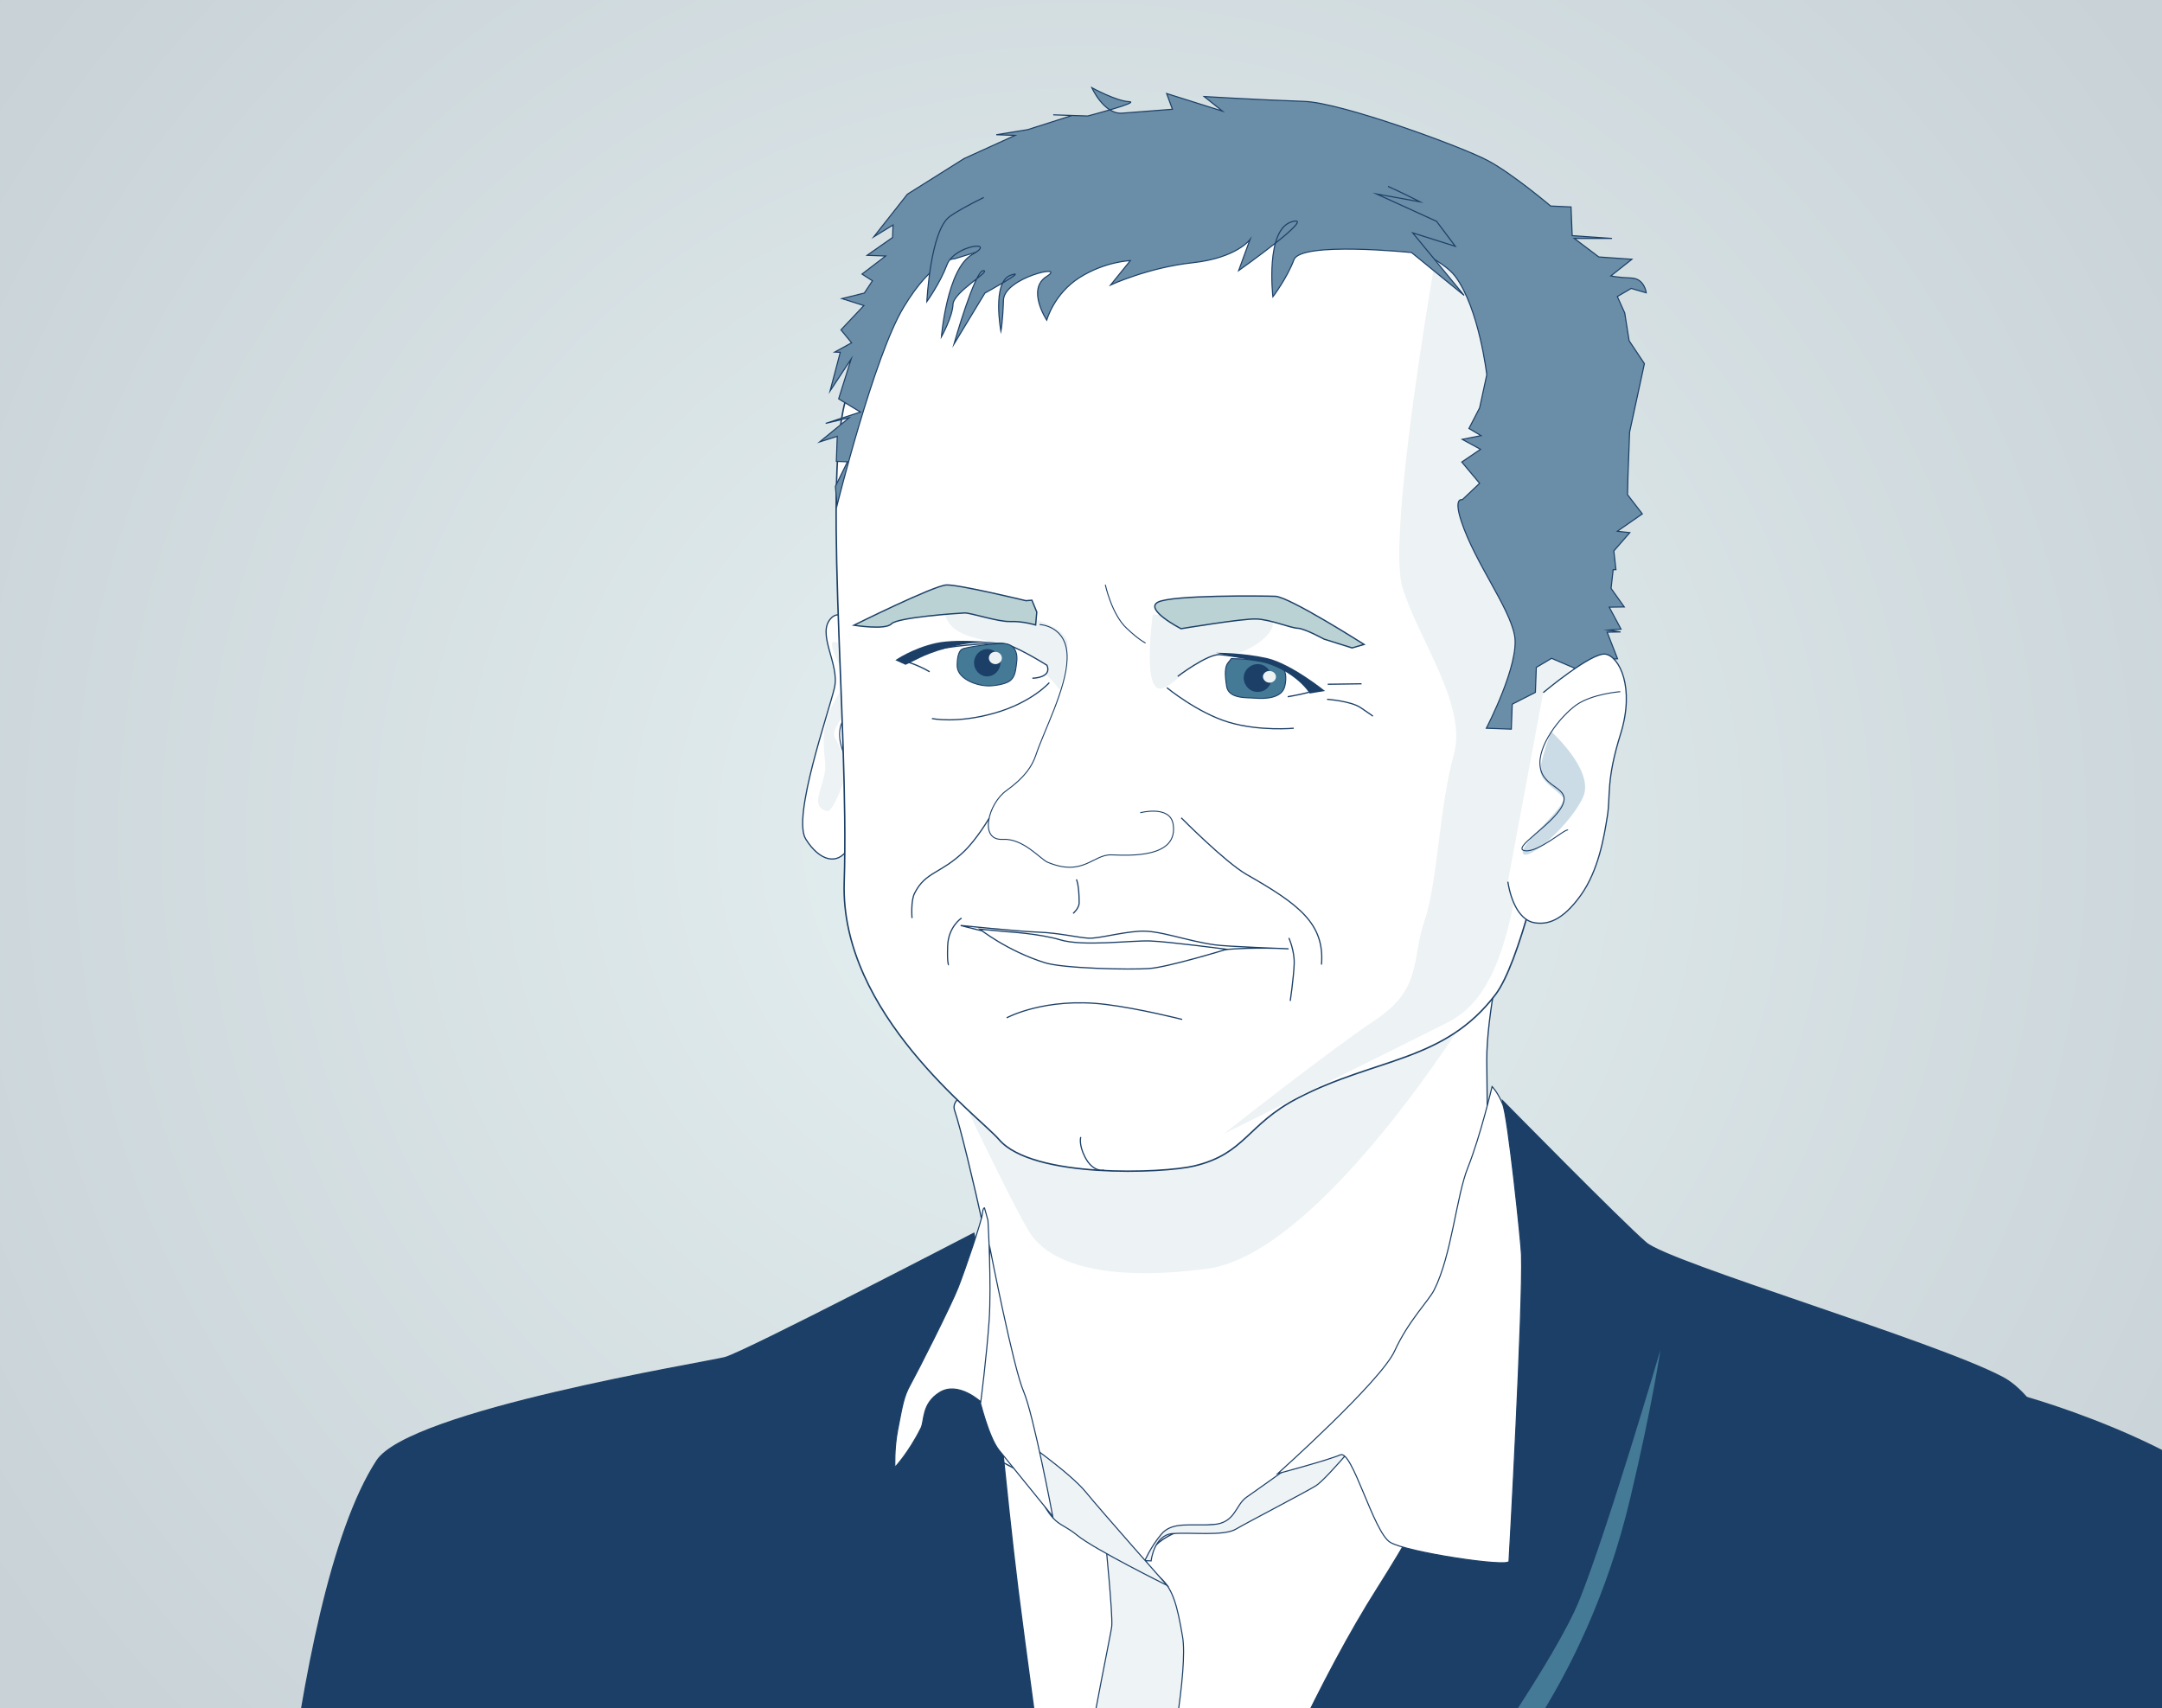 <?xml version="1.0" encoding="utf-8"?>
<!-- Generator: Adobe Illustrator 24.3.0, SVG Export Plug-In . SVG Version: 6.00 Build 0)  -->
<svg version="1.1" id="Ebene_1" xmlns="http://www.w3.org/2000/svg" xmlns:xlink="http://www.w3.org/1999/xlink" x="0px" y="0px"
	 viewBox="0 0 934 738" style="enable-background:new 0 0 934 738;" xml:space="preserve">
<rect x="0" y="0" width="934" height="738" fill="#333333" stroke="none"/>
<style type="text/css">
	.st0{clip-path:url(#SVGID_2_);}
	.st1{clip-path:url(#SVGID_4_);fill:url(#SVGID_5_);}
	.st2{clip-path:url(#SVGID_4_);fill:#FFFFFF;}
	.st3{clip-path:url(#SVGID_4_);fill:none;stroke:#1B3F67;stroke-width:0.518;stroke-miterlimit:10;}
	.st4{clip-path:url(#SVGID_4_);fill:#EDF2F4;}
	.st5{clip-path:url(#SVGID_4_);fill:none;stroke:#1B3F67;stroke-width:0.423;stroke-miterlimit:10;}
	.st6{clip-path:url(#SVGID_4_);fill:none;stroke:#1B3F67;stroke-width:0.635;stroke-miterlimit:10;}
	.st7{clip-path:url(#SVGID_4_);fill:#6A8EA7;}
	.st8{clip-path:url(#SVGID_4_);fill:none;stroke:#1B3F67;stroke-width:0.472;stroke-miterlimit:10;}
	.st9{clip-path:url(#SVGID_2_);fill:none;stroke:#1B3F67;stroke-width:0.538;stroke-miterlimit:10;}
	.st10{clip-path:url(#SVGID_7_);fill:#BBD2D5;}
	.st11{clip-path:url(#SVGID_7_);fill:none;stroke:#1B3F67;stroke-width:0.569;stroke-miterlimit:10;}
	.st12{clip-path:url(#SVGID_7_);fill:#FFFFFF;}
	.st13{clip-path:url(#SVGID_7_);fill:none;stroke:#1B3F67;stroke-width:0.518;stroke-miterlimit:10;}
	.st14{clip-path:url(#SVGID_7_);fill:none;stroke:#1B3F67;stroke-width:0.423;stroke-miterlimit:10;}
	.st15{clip-path:url(#SVGID_7_);fill:none;stroke:#1B3F67;stroke-width:0.538;stroke-miterlimit:10;}
	.st16{clip-path:url(#SVGID_7_);fill:#447A96;}
	.st17{clip-path:url(#SVGID_7_);fill:#1B3F67;}
	.st18{clip-path:url(#SVGID_7_);fill:#EDF2F4;}
	.st19{clip-path:url(#SVGID_7_);fill:#6A8EA7;}
	.st20{clip-path:url(#SVGID_7_);fill:none;stroke:#1B3F67;stroke-width:0.472;stroke-miterlimit:10;}
	.st21{opacity:0.46;clip-path:url(#SVGID_7_);}
	.st22{clip-path:url(#SVGID_9_);fill:#8DB2C9;}
	.st23{clip-path:url(#SVGID_7_);fill:none;stroke:#1B3F67;stroke-width:0.447;stroke-miterlimit:10;}
	.st24{clip-path:url(#SVGID_2_);fill:none;stroke:#1B3F67;stroke-width:0.518;stroke-miterlimit:10;}
	.st25{clip-path:url(#SVGID_11_);fill:#FFFFFF;}
	.st26{clip-path:url(#SVGID_11_);fill:none;stroke:#1B3F67;stroke-width:0.518;stroke-miterlimit:10;}
	.st27{clip-path:url(#SVGID_11_);fill:none;stroke:#1B3F67;stroke-width:0.553;stroke-miterlimit:10;}
	.st28{clip-path:url(#SVGID_11_);fill:#1B3F67;}
	.st29{clip-path:url(#SVGID_11_);fill:#447A96;}
	.st30{clip-path:url(#SVGID_11_);fill:#EEF3F5;}
	.st31{clip-path:url(#SVGID_11_);fill:none;stroke:#1B3F67;stroke-width:0.47;stroke-miterlimit:10;}
</style>
<g>
	<defs>
		<rect id="SVGID_1_" y="0" width="993.8" height="737.9"/>
	</defs>
	<clipPath id="SVGID_2_">
		<use xlink:href="#SVGID_1_"  style="overflow:visible;"/>
	</clipPath>
	<g class="st0">
		<defs>
			<rect id="SVGID_3_" y="0" width="993.8" height="737.9"/>
		</defs>
		<clipPath id="SVGID_4_">
			<use xlink:href="#SVGID_3_"  style="overflow:visible;"/>
		</clipPath>
		
			<radialGradient id="SVGID_5_" cx="169.718" cy="788.42" r="2.975" gradientTransform="matrix(-127.726 -158.859 -158.859 127.726 147392.766 -73378.688)" gradientUnits="userSpaceOnUse">
			<stop  offset="0" style="stop-color:#E6F1F2"/>
			<stop  offset="0.945" style="stop-color:#C8D2D7"/>
			<stop  offset="1" style="stop-color:#C8D2D7"/>
		</radialGradient>
		<polygon class="st1" points="390.2,1223.3 -360.3,289.8 603.6,-485.3 1354.1,448.2 		"/>
		<path class="st2" d="M377.7,282c0,0-11.4-21.7-18.4-15.2c-7,6.6,3.6,20,1.2,30.3c-2.4,10.4-18.4,55.9-12.4,65.4
			c6,9.6,13.8,11.4,18.2,4.2C370.7,359.6,377.7,282,377.7,282"/>
		<path class="st3" d="M377.7,282c0,0-11.4-21.7-18.4-15.2c-7,6.6,3.6,20,1.2,30.3c-2.4,10.4-18.4,55.9-12.4,65.4
			c6,9.6,13.8,11.4,18.2,4.2C370.7,359.6,377.7,282,377.7,282z"/>
		<path class="st4" d="M357.3,350.4c-8.6-2,0-12.2-0.8-20.6s-1.8-15.5,3.2-25.3c5-9.8,7.6-9.2,5.6-12.4c-2-3.2-8.5-15.6-4.8-14.8
			c2.6,0.6,6.8,2.2,7.6,10.6c0.8,8.4,2.2,14.2-1.6,18.8c-3.8,4.6-7.6,9.2-5.6,12.4c2,3.2,5.4,12.2,4.8,14.8
			C365.1,336.5,359.9,351,357.3,350.4"/>
		<path class="st5" d="M362.4,277.4c0,0,6.8,2.2,8.2,8c1.4,5.8,1.6,16.8-2.2,21.3c-1.7,2.1-6.4,4-5.6,12.4c0.6,5.9,4.1,9.2,2.4,16.9
			"/>
		<path class="st2" d="M649.5,406.7c0,0-7.3,31.6-7.2,51.3c0.3,41.3,1.4,113.6,1.4,113.6s-13.1,10.8-32.7,26
			c-13,10.1,17.1,31.9,0.4,43.9c-16.7,12-53.7,49.3-70.3,59.4c-26.1,16-75.9-7.6-89.2-8.1c-42.7-1.5-118.4-37.4-118.4-37.4
			s103-46.3,102.2-65.2c-0.9-19-18.6-96.8-23.3-110.5c-4.7-13.7,60.6-19.5,92.2-29.2C536.2,440.8,649.5,406.7,649.5,406.7"/>
		<path class="st3" d="M649.5,406.7c0,0-7.3,31.6-7.2,51.3c0.3,41.3,1.4,113.6,1.4,113.6s-13.1,10.8-32.7,26
			c-13,10.1,17.1,31.9,0.4,43.9c-16.7,12-53.7,49.3-70.3,59.4c-26.1,16-75.9-7.6-89.2-8.1c-42.7-1.5-118.4-37.4-118.4-37.4
			s103-46.3,102.2-65.2c-0.9-19-18.6-96.8-23.3-110.5c-4.7-13.7,60.6-19.5,92.2-29.2C536.2,440.8,649.5,406.7,649.5,406.7z"/>
		<path class="st4" d="M634.9,437c0,0-64.5,104.7-113.4,111.1c-48.9,6.4-69.3-4.3-76.5-15.4c-7.2-11.1-34.4-68.7-34.4-68.7
			s23.4,10.6,74.4,7.5C535.9,468.3,634.9,437,634.9,437"/>
		<path class="st2" d="M587.7,54.4C634,59.2,688,139.9,690.4,207.6c1.4,40.5-24.6,195.9-44.3,222c-22.1,29.2-51.7,27.3-85.3,44.7
			c-22.1,11.4-22.7,24.1-44.9,29.4c-13.4,3.2-69.8,5.5-84.3-11.4c-8.8-10.2-68.7-54.3-66.9-111.1c2.3-69.7-10.7-186.8,2.6-213.7
			C384.9,131.7,433,38.1,587.7,54.4"/>
		<path class="st6" d="M587.7,54.4C634,59.2,688,139.9,690.4,207.6c1.4,40.5-24.6,195.9-44.3,222c-22.1,29.2-51.7,27.3-85.3,44.7
			c-22.1,11.4-22.7,24.1-44.9,29.4c-13.4,3.2-69.8,5.5-84.3-11.4c-8.8-10.2-68.7-54.3-66.9-111.1c2.3-69.7-10.7-186.8,2.6-213.7
			C384.9,131.7,433,38.1,587.7,54.4z"/>
		<path class="st4" d="M538.4,266.9l-40.4-1.4c0,0-4.5,31.7,3.1,32c5.5,0.2,14.9-14.5,25.8-14.1c10.9,0.4,24.5-9.3,22.9-15.1
			c-1.5-5.8-11.4-2.1-11.4-2.1"/>
		<path class="st4" d="M620.5,109.4c0,0-21.4,121.2-14.7,144.1c6.8,22.8,28.4,51,22.2,72.8c-6.2,21.8-6.9,55-12.6,71.5
			c-5.7,16.5-0.8,29.2-21.2,42.8c-20.4,13.6-65.5,49.2-65.5,49.2s79-39.2,96.7-48.1c23.5-11.9,28.5-45.6,35.4-94
			c6.1-43.1,17.2-35.5,18.5-71.9c1.7-49.4,24.5-115-10.1-139.7C634.6,111.4,620.5,109.4,620.5,109.4"/>
		<path class="st7" d="M689.5,289.3L689.5,289.3l7.7,0l-4-4.4l5.6-0.3l-4.5-11.5l5.8-0.1l-5.3-0.8l5.5-0.4l-5.1-9.5l6.5-0.1l-3-4.2
			l-2.7-3.8l0.9-8.1l1.2,0l-0.9-8.1l6.9-7.9l-5.4-0.6l10.8-7.5l-6.4-8.3l0.2-8.1l0.5-13.5l0.2-5.4l6.4-29.6l-6.6-9.9l-1.9-12
			l-3.2-7.1l6-3.5l6.5,1.9c0,0-0.7-6.2-6.5-6.4c-5.7-0.2-8.8-0.9-8.8-0.9l9.1-7.2l-14.3-1l-10.6-8l16.3,0l-17.2-1.2l-0.5-12.4
			l-8.8-0.4c0,0-16.3-13.8-26.9-19.5c-10.6-5.8-63.4-25.2-79.6-25.7c-9.1-0.3-21.5-0.9-30.7-1.4c-7.2-0.4-12.5-0.7-12.5-0.7l7.9,6.3
			l-24.1-7.6l2.5,6.8l-21.9,1.7c-7.8,0.4-12.9-11-12.9-11s10.6,5.8,16,6c5.4,0.2-17.8,6.2-17.8,6.2l-14.9-0.5l8.1,0.3l-19.1,6.1
			l-13.6,2.2l8.1,0.3l-22,10l-24.5,15.4l-14.5,18.4l8.3-5.1l-0.2,5.4l-11,7.7l8,0.3l-10.2,7.8l4.5,2.9l-3.5,5.3l-9.7,2.4l9.5,3
			l-9.9,10.5l4.6,5.6l-7.3,4l2.4,0.1l-4.4,16.7l9.1-13.8l-5.4,17.2l9.4,5.7l-15,4.9l10.1-2.4l-12.7,10.4l7.6-2.4l-0.4,10.8l4.8,0.2
			l-5.2,10.6l0.7,8.3c0,0,16-64.6,28.8-85.7c12.8-21.2,22-20.9,22-20.9s100.4-31.6,123.6-28.1s82.4,21.8,92.7,35.7
			c10.3,13.9,13.6,42.5,13.6,42.5l-3.1,14.3l-4.6,8.9l5.2,3.1l-8.1,1.6l7.9,4.3l-8.1,5.5l7.7,9.2l-7.5,7.1c0,0-3.9-1.3-0.4,9.3
			c6,18.1,20.7,37,23,49.3c2.3,12.3-12.2,40.1-12.2,40.1l10.8,0.4l0.4-10.8l10-5.1l0.4-10.8l6.6-3.9l10.5,4.5L689.5,289.3z"/>
		<path class="st8" d="M689.5,289.3L689.5,289.3l7.7,0l-4-4.4l5.6-0.3l-4.5-11.5l5.8-0.1l-5.3-0.8l5.5-0.4l-5.1-9.5l6.5-0.1l-3-4.2
			l-2.7-3.8l0.9-8.1l1.2,0l-0.9-8.1l6.9-7.9l-5.4-0.6l10.8-7.5l-6.4-8.3l0.2-8.1l0.5-13.5l0.2-5.4l6.4-29.6l-6.6-9.9l-1.9-12
			l-3.2-7.1l6-3.5l6.5,1.9c0,0-0.7-6.2-6.5-6.4c-5.7-0.2-8.8-0.9-8.8-0.9l9.1-7.2l-14.3-1l-10.6-8l16.3,0l-17.2-1.2l-0.5-12.4
			l-8.8-0.4c0,0-16.3-13.8-26.9-19.5c-10.6-5.8-63.4-25.2-79.6-25.7c-9.1-0.3-21.5-0.9-30.7-1.4c-7.2-0.4-12.5-0.7-12.5-0.7l7.9,6.3
			l-24.1-7.6l2.5,6.8l-21.9,1.7c-7.8,0.4-12.9-11-12.9-11s10.6,5.8,16,6c5.4,0.2-17.8,6.2-17.8,6.2l-14.9-0.5l8.1,0.3l-19.1,6.1
			l-13.6,2.2l8.1,0.3l-22,10l-24.5,15.4l-14.5,18.4l8.3-5.1l-0.2,5.4l-11,7.7l8,0.3l-10.2,7.8l4.5,2.9l-3.5,5.3l-9.7,2.4l9.5,3
			l-9.9,10.5l4.6,5.6l-7.3,4l2.4,0.1l-4.4,16.7l9.1-13.8l-5.4,17.2l9.4,5.7l-15,4.9l10.1-2.4l-12.7,10.4l7.6-2.4l-0.4,10.8l4.8,0.2
			l-5.2,10.6l0.7,8.3c0,0,16-64.6,28.8-85.7c12.8-21.2,22-20.9,22-20.9s100.4-31.6,123.6-28.1s82.4,21.8,92.7,35.7
			c10.3,13.9,13.6,42.5,13.6,42.5l-3.1,14.3l-4.6,8.9l5.2,3.1l-8.1,1.6l7.9,4.3l-8.1,5.5l7.7,9.2l-7.5,7.1c0,0-3.9-1.3-0.4,9.3
			c6,18.1,20.7,37,23,49.3c2.3,12.3-12.2,40.1-12.2,40.1l10.8,0.4l0.4-10.8l10-5.1l0.4-10.8l6.6-3.9l10.5,4.5L689.5,289.3z"/>
		<path class="st4" d="M429.6,263.1c0,0,0.3,0.1,0.9,0.2c5.2,0.9,31,6,30.7,14.9c-0.3,10-3.4,19.8-3.4,19.8s-6.8-9.4-17.8-16
			c-11-6.6-24-4.9-29.9-12.7c-5.9-7.9,4.5-11.5,4.5-11.5L429.6,263.1z"/>
		<path class="st2" d="M504.2,302.3"/>
	</g>
	<path class="st9" d="M504.2,302.3"/>
	<g class="st0">
		<defs>
			<rect id="SVGID_6_" y="0" width="993.8" height="737.9"/>
		</defs>
		<clipPath id="SVGID_7_">
			<use xlink:href="#SVGID_6_"  style="overflow:visible;"/>
		</clipPath>
		<path class="st10" d="M443.2,259.5c0,0-28.9-7-34.3-6.8c-5.4,0.2-40,17.4-40,17.4s13.6,2.2,16.2-0.6c2.6-2.8,28.9-4.6,31.6-4.7
			c2.7-0.1,14.4,3.9,19.8,3.7c5.4-0.2,10.9,1.5,10.9,1.5l0.5-5.6l-2.1-5.1L443.2,259.5z"/>
		<path class="st11" d="M443.2,259.5c0,0-28.9-7-34.3-6.8c-5.4,0.2-40,17.4-40,17.4s13.6,2.2,16.2-0.6c2.6-2.8,28.9-4.6,31.6-4.7
			c2.7-0.1,14.4,3.9,19.8,3.7c5.4-0.2,10.9,1.5,10.9,1.5l0.5-5.6l-2.1-5.1L443.2,259.5z"/>
		<path class="st12" d="M510.3,353.3c0,0,18.8,19,28.1,24.4c22.8,13,33.9,21.3,32.5,39"/>
		<path class="st13" d="M510.3,353.3c0,0,18.8,19,28.1,24.4c22.8,13,33.9,21.3,32.5,39"/>
		<path class="st10" d="M589.3,278.4c0,0-32.3-20.6-38.4-20.8c-6.1-0.2-44.3-0.6-50.6,2.5c-6.2,3.2,9.9,11.5,9.9,11.5
			s26.4-4.4,32.5-4.2c6.1,0.2,14.8,3.9,17.9,4c3,0.1,11.4,4.7,11.4,4.7l12.1,3.8L589.3,278.4z"/>
		<path class="st11" d="M589.3,278.4c0,0-32.3-20.6-38.4-20.8c-6.1-0.2-44.3-0.6-50.6,2.5c-6.2,3.2,9.9,11.5,9.9,11.5
			s26.4-4.4,32.5-4.2c6.1,0.2,14.8,3.9,17.9,4c3,0.1,11.4,4.7,11.4,4.7l12.1,3.8L589.3,278.4z"/>
		<path class="st14" d="M449.1,269.8c0,0,12.4,0.4,11.9,14.9c-0.4,12.9-10,31-13.5,41.5c-1.6,4.7-4.6,9.5-12.8,15.4
			c-7.8,5.6-11.9,21.6-1.5,21c8.9-0.5,16.3,8.6,19.4,9.9c15.4,6.4,19.6-3.5,27.6-3.2c8,0.3,29,1.4,26.6-13.3
			c-1.4-8.3-14.2-4.9-14.2-4.9"/>
		<path class="st12" d="M446,293c0,0,8.6-0.1,6.3-5.6c0,0-14.7-9.3-19.8-9.5c-5.1-0.2-23.3,1.1-31.1,3.5c-7.7,2.4-10.6,4.2-10.6,4.2
			s5.4,1.4,10.8,4.6"/>
		<path class="st15" d="M446,293c0,0,8.6-0.1,6.3-5.6c0,0-14.7-9.3-19.8-9.5c-5.1-0.2-23.3,1.1-31.1,3.5c-7.7,2.4-10.6,4.2-10.6,4.2
			s5.4,1.4,10.8,4.6"/>
		<path class="st16" d="M426.7,296.3c2.6,0.1,7.6-0.7,9.5-2.1c2.5-1.8,2.6-5,3-8c0.8-5.9-2.3-8.1-5.7-8.2c-3.7-0.1-16.5,1.5-18,2.5
			c-1.7,1.1-2,4.7-2,6.9C413.3,292.7,420.7,296.1,426.7,296.3"/>
		<path class="st14" d="M426.7,296.3c2.6,0.1,7.6-0.7,9.5-2.1c2.5-1.8,2.6-5,3-8c0.8-5.9-2.3-8.1-5.7-8.2c-3.7-0.1-16.5,1.5-18,2.5
			c-1.7,1.1-2,4.7-2,6.9C413.3,292.7,420.7,296.1,426.7,296.3z"/>
		<path class="st17" d="M426.3,292.2c3.1,0.1,5.8-2.5,5.9-5.7c0.1-3.3-2.3-6-5.5-6.1c-3.1-0.1-5.8,2.5-5.9,5.7
			C420.7,289.4,423.2,292.1,426.3,292.2"/>
		<path class="st18" d="M430.3,286.9c-1.6,0.1-2.9-0.9-3.1-2.4c-0.1-1.5,1-2.8,2.5-2.9c1.6-0.1,2.9,0.9,3.1,2.4
			C433,285.4,431.9,286.7,430.3,286.9"/>
		<path class="st17" d="M435,278.1c0,0-9.9-1.2-17.9,0.1c-12.9,2.2-20.7,6.5-20.7,6.5l-5.2,2.5l-4.4-2c0,0,7.2-5.1,17.5-7.4
			C414.7,275.5,435,278.1,435,278.1"/>
		<path class="st14" d="M494.9,277.8c0,0-2.7-1.2-8.2-6.4c-6.5-6.1-9.2-18.8-9.2-18.8"/>
		<path class="st12" d="M465,379.9c0,0,1.2,2,1.2,10.1c0,2.4-2.6,4.6-2.6,4.6"/>
		<path class="st13" d="M465,379.9c0,0,1.2,2,1.2,10.1c0,2.4-2.6,4.6-2.6,4.6"/>
		<path class="st12" d="M453.3,294.9c0,0-7.5,8.6-23.8,13.2c-16.3,4.6-26.9,2.3-26.9,2.3"/>
		<path class="st13" d="M453.3,294.9c0,0-7.5,8.6-23.8,13.2c-16.3,4.6-26.9,2.3-26.9,2.3"/>
		<path class="st12" d="M415,399.8c0,0,25,2.6,33.7,2.9c8.7,0.3,17.3,2.4,21.6,2.6c4.3,0.2,13.1-2.4,21.8-3
			c8.7-0.6,19.9,4.1,32.9,5.9c4.8,0.7,31.7,1.7,31.7,1.7s-14.6-0.9-28.5,0.4c-7.4,0.7-14.6,2.9-19.1,2c-12.9-2.5-30.4-1.1-39-1.4
			c-8.7-0.3-32.5-7.2-36.9-7.3C428.9,403.6,415,399.8,415,399.8"/>
		<path class="st13" d="M415,399.8c0,0,25,2.6,33.7,2.9c8.7,0.3,17.3,2.4,21.6,2.6c4.3,0.2,13.1-2.4,21.8-3
			c8.7-0.6,19.9,4.1,32.9,5.9c4.8,0.7,31.7,1.7,31.7,1.7s-14.6-0.9-28.5,0.4c-7.4,0.7-14.6,2.9-19.1,2c-12.9-2.5-30.4-1.1-39-1.4
			c-8.7-0.3-32.5-7.2-36.9-7.3C428.9,403.6,415,399.8,415,399.8z"/>
		<path class="st12" d="M423.3,401.4c0,0,11.8,9.4,28.1,14.5c7.9,2.5,36.8,3.1,45.1,2.5c8.3-0.6,33.4-8.3,33.4-8.3s-24.9-3.3-33-3.6
			c-8.1-0.3-29,2.5-38.9-0.5c-9.1-2.7-23-3.5-23-3.5L423.3,401.4z"/>
		<path class="st13" d="M423.3,401.4c0,0,11.8,9.4,28.1,14.5c7.9,2.5,36.8,3.1,45.1,2.5c8.3-0.6,33.4-8.3,33.4-8.3s-24.9-3.3-33-3.6
			c-8.1-0.3-29,2.5-38.9-0.5c-9.1-2.7-23-3.5-23-3.5L423.3,401.4z"/>
		<path class="st12" d="M427.3,353.5c0,0-5.2,8.9-10.8,14.3c-10.2,9.8-16.7,8.7-21.4,18.1c-1.7,3.3-1.1,10.7-1.1,10.7"/>
		<path class="st13" d="M427.3,353.5c0,0-5.2,8.9-10.8,14.3c-10.2,9.8-16.7,8.7-21.4,18.1c-1.7,3.3-1.1,10.7-1.1,10.7"/>
		<path class="st12" d="M510.7,440.4c0,0-18.4-4.7-33.1-6.5c-26.2-3.2-42.7,5.8-42.7,5.8"/>
		<path class="st13" d="M510.7,440.4c0,0-18.4-4.7-33.1-6.5c-26.2-3.2-42.7,5.8-42.7,5.8"/>
		<path class="st19" d="M599.6,80.5c7.7,3.5,13.9,6.7,13.9,6.7l-18.8-3.4l25.9,11.8l8.1,10.8l-18.4-5.8l22.2,27l-22.7-18.5
			c0,0-47.8-4.9-50.8,3.1s-9.1,16-9.1,16s-3.4-29.1,8.2-32.4c11.6-3.4-23,21.1-23,21.1l4.9-13.4c0,0-5.7,7.9-24.7,10
			c-19,2-35.5,9.6-35.5,9.6l8.5-10.5c0,0-10.8,0.3-21.9,7.3c-11.1,7-14.2,18.4-14.2,18.4s-8.9-13.4,0-18.9
			c8.9-5.6-18.3,0.5-18.7,10.2c-0.3,9.6-1.1,13.5-1.1,13.5s-4-21.3,4.2-24.2c8.2-2.9-11.1,7.7-11.1,7.7l-13.4,22.1
			c0,0,9.1-32,12.7-31.8c3.7,0.1-12.9,9.2-13.1,14.6c-0.2,5.4-5,14-5,14s2.4-29.6,13.4-35.6c11-6.1-7.7-4.2-11,4.5
			c-3,8-8.7,15.9-8.7,15.9s1.5-30.5,9.8-36.7c2.7-2,8.1-5,14.8-8.3"/>
		<path class="st20" d="M599.6,80.5c7.7,3.5,13.9,6.7,13.9,6.7l-18.8-3.4l25.9,11.8l8.1,10.8l-18.4-5.8l22.2,27l-22.7-18.5
			c0,0-47.8-4.9-50.8,3.1s-9.1,16-9.1,16s-3.4-29.1,8.2-32.4c11.6-3.4-23,21.1-23,21.1l4.9-13.4c0,0-5.7,7.9-24.7,10
			c-19,2-35.5,9.6-35.5,9.6l8.5-10.5c0,0-10.8,0.3-21.9,7.3c-11.1,7-14.2,18.4-14.2,18.4s-8.9-13.4,0-18.9
			c8.9-5.6-18.3,0.5-18.7,10.2c-0.3,9.6-1.1,13.5-1.1,13.5s-4-21.3,4.2-24.2c8.2-2.9-11.1,7.7-11.1,7.7l-13.4,22.1
			c0,0,9.1-32,12.7-31.8c3.7,0.1-12.9,9.2-13.1,14.6c-0.2,5.4-5,14-5,14s2.4-29.6,13.4-35.6c11-6.1-7.7-4.2-11,4.5
			c-3,8-8.7,15.9-8.7,15.9s1.5-30.5,9.8-36.7c2.7-2,8.1-5,14.8-8.3"/>
		<path class="st12" d="M666.7,299.2c0,0,21-17.6,26.9-16.6c5.9,1,12.8,14.3,6.5,34.5c-6.3,20.1-4.3,26.6-5.7,35.4
			c-1.4,8.9-3.8,23.6-11.6,34.4c-7.8,10.8-14.2,12.7-20,11.7c-5.9-1-9.9-8.3-11.4-17.7"/>
		<path class="st13" d="M666.7,299.2c0,0,21-17.6,26.9-16.6c5.9,1,12.8,14.3,6.5,34.5c-6.3,20.1-4.3,26.6-5.7,35.4
			c-1.4,8.9-3.8,23.6-11.6,34.4c-7.8,10.8-14.2,12.7-20,11.7c-5.9-1-9.9-8.3-11.4-17.7"/>
		<g class="st21">
			<g>
				<defs>
					<rect id="SVGID_8_" x="630.7" y="290.4" width="87.6" height="89.6"/>
				</defs>
				<clipPath id="SVGID_9_">
					<use xlink:href="#SVGID_8_"  style="overflow:visible;"/>
				</clipPath>
				<path class="st22" d="M670.1,316c0,0,18.7,16.8,13.9,28.1c-4.8,11.3-23.6,28.1-26,24.7c-2.5-3.5,19.7-20.8,17.2-24.3
					c-2.5-3.5-10.7-7-9.7-12.9C666.4,325.7,670.1,316,670.1,316"/>
			</g>
		</g>
		<path class="st14" d="M700,298.8c0,0-12.2,0.9-19.1,5.8c-6.8,4.9-17,17.6-15.5,26.9c1.5,9.4,13.7,8.4,9.4,16.8
			c-4.4,8.3-22,18.2-16.1,19.2c5.9,1,17.6-9.8,18.7-8.9"/>
		<path class="st12" d="M508.8,292.2c0,0,12.9-9.8,18.2-9.4c5.3,0.4,25.6,3.8,30.7,6.9c5.1,3,8.2,9.2,8.2,9.2s-2.2,0.8-9.6,2.1"/>
		<path class="st15" d="M508.8,292.2c0,0,12.9-9.8,18.2-9.4c5.3,0.4,25.6,3.8,30.7,6.9c5.1,3,8.2,9.2,8.2,9.2s-2.2,0.8-9.6,2.1"/>
		<path class="st16" d="M542.1,301.6c-3-0.3-11.4,0.5-12.2-5.2c-0.8-5.2-0.8-8.5,0.8-10.3c2-2.2,0.1-1.5,3.6-1.5
			c3.8-0.1,18.1,1.8,20.1,4.4c1.3,1.6,1.3,4.7,0.6,7.6C553.7,301.6,546.8,302,542.1,301.6"/>
		<path class="st23" d="M542.1,301.6c-3-0.3-11.4,0.5-12.2-5.2c-0.8-5.2-0.8-8.5,0.8-10.3c2-2.2,0.1-1.5,3.6-1.5
			c3.8-0.1,18.1,1.8,20.1,4.4c1.3,1.6,1.3,4.7,0.6,7.6C553.7,301.6,546.8,302,542.1,301.6z"/>
		<path class="st17" d="M525.4,282c0,0,5.9,1.6,14.2,2.8c19,2.8,26.2,14.8,26.2,14.8l6.6-1.1c0,0-14.4-11.7-25-14.2
			C536.7,281.9,525.4,282,525.4,282"/>
		<path class="st17" d="M543.4,298.9c-3.3,0.1-6-2.6-6.1-5.9c-0.1-3.3,2.6-6,5.9-6.1c3.3-0.1,6,2.6,6.1,5.9
			C549.4,296.1,546.8,298.9,543.4,298.9"/>
		<path class="st18" d="M548.1,294.9c1.5,0.2,2.9-0.8,3.1-2.2c0.2-1.4-0.9-2.7-2.5-2.8c-1.5-0.2-2.9,0.8-3.1,2.2
			C545.5,293.4,546.6,294.7,548.1,294.9"/>
		<path class="st12" d="M504.1,297.1c0,0,13.3,10.9,26.7,14.9c13.4,4,28.1,2.6,28.1,2.6"/>
		<path class="st13" d="M504.1,297.1c0,0,13.3,10.9,26.7,14.9c13.4,4,28.1,2.6,28.1,2.6"/>
	</g>
	<line class="st24" x1="573.6" y1="295.6" x2="588.2" y2="295.4"/>
	<g class="st0">
		<defs>
			<rect id="SVGID_10_" y="0" width="993.8" height="737.9"/>
		</defs>
		<clipPath id="SVGID_11_">
			<use xlink:href="#SVGID_10_"  style="overflow:visible;"/>
		</clipPath>
		<path class="st25" d="M573.3,302.1c0,0,10.2,0.7,14.5,3.6c4.8,3.2,5.3,3.7,5.3,3.7"/>
		<path class="st26" d="M573.3,302.1c0,0,10.2,0.7,14.5,3.6c4.8,3.2,5.3,3.7,5.3,3.7"/>
		<path class="st25" d="M415.4,396.6c0,0-5.7,3.7-6,12c-0.3,8.3,0.5,8.3,0.5,8.3"/>
		<path class="st26" d="M415.4,396.6c0,0-5.7,3.7-6,12c-0.3,8.3,0.5,8.3,0.5,8.3"/>
		<path class="st25" d="M556.8,405.2c0,0,2.5,5.5,2.3,11.2c-0.2,5.7-1.7,16-1.7,16"/>
		<path class="st26" d="M556.8,405.2c0,0,2.5,5.5,2.3,11.2c-0.2,5.7-1.7,16-1.7,16"/>
		<path class="st25" d="M466.9,491.2c0,0-1,3.1,1.8,8.6c3.6,7,8.2,5.6,8.2,5.6"/>
		<path class="st26" d="M466.9,491.2c0,0-1,3.1,1.8,8.6c3.6,7,8.2,5.6,8.2,5.6"/>
		<path class="st25" d="M597.9,609.5c-1.6-0.1-38.8,47.4-73.1,49.2c-24.6,1.3-29.6,13.5-29.6,15.7c0,14.1-20.7-22.4-36.8-29.9
			c-24.6-11.5-45.8-24.6-45.8-24.6l-20.3,286.6l191,14.4c0,0,68.6-270,68.4-267.2C651.7,656.6,597.9,609.5,597.9,609.5"/>
		<path class="st27" d="M597.9,609.5c-1.6-0.1-38.8,47.4-73.1,49.2c-24.6,1.3-29.6,13.5-29.6,15.7c0,14.1-20.7-22.4-36.8-29.9
			c-24.6-11.5-45.8-24.6-45.8-24.6l-20.3,286.6l191,14.4c0,0,68.6-270,68.4-267.2C651.7,656.6,597.9,609.5,597.9,609.5z"/>
		<path class="st28" d="M649.1,475.5c0,0,51.6,52.5,62,61.4c10.4,8.9,124.9,42.7,154.1,58.2c29.2,15.5,53.9,104.7,50.9,153.9
			c-3,49.2-7.5,166.8-7.5,166.8l-411.9-10.9c0,0,49.8-142.3,98.4-218.8c48.5-76.5,62.8-130.5,59.2-160.9
			C650.6,494.7,649.1,475.5,649.1,475.5"/>
		<path class="st27" d="M649.1,475.5c0,0,51.6,52.5,62,61.4c10.4,8.9,124.9,42.7,154.1,58.2c29.2,15.5,53.9,104.7,50.9,153.9
			c-3,49.2-7.5,166.8-7.5,166.8l-411.9-10.9c0,0,49.8-142.3,98.4-218.8c48.5-76.5,62.8-130.5,59.2-160.9
			C650.6,494.7,649.1,475.5,649.1,475.5z"/>
		<path class="st28" d="M875.1,603.3c0,0,86.9,24.2,107.8,62.9c33,61.4-0.5,202.8-0.5,202.8L906,922
			C924.1,881.8,875.1,603.3,875.1,603.3"/>
		<path class="st29" d="M717.3,583.2c0,0-22.9,78-34.9,107.8c-10.3,25.8-50.4,81.9-50.4,81.9l5.1,5.8c0,0,47.2-46.2,67.3-132
			C713.9,606.7,717.3,583.2,717.3,583.2"/>
		<path class="st28" d="M420.7,532.8c0,0-99.1,51.5-107.5,53.7c-8.4,2.2-136.3,22.9-150.4,44.6c-39.4,60.7-48.5,256.7-48.6,259.4
			c-0.2,2.7,354.8,18,355,15.3c0.2-2.7-23.9-174.7-29.4-218.9c-5.5-44.2-11-107.1-12.9-120.9C425,552.2,420.7,532.8,420.7,532.8"/>
		<path class="st27" d="M420.7,532.8c0,0-99.1,51.5-107.5,53.7c-8.4,2.2-136.3,22.9-150.4,44.6c-39.4,60.7-48.5,256.7-48.6,259.4
			c-0.2,2.7,354.8,18,355,15.3c0.2-2.7-23.9-174.7-29.4-218.9c-5.5-44.2-11-107.1-12.9-120.9C425,552.2,420.7,532.8,420.7,532.8z"/>
		<path class="st30" d="M572.2,622.8c0,0-28.9,20.7-33.7,24c-4.8,3.3-4.8,11.2-14.4,11.8c-9.5,0.7-17.8-1.5-22.5,4.3
			c-4.7,5.7-7,11.3-7,11.3l2.7,0.1c0,0,1.2-11.2,9.3-11.8c8.1-0.6,22,1.2,27.3-1.9c5.3-3.1,29.4-15.6,34.5-18.7s24.9-27.5,24.9-27.5
			s-1.6-0.9-11.7,0.3C571.7,616,572.2,622.8,572.2,622.8"/>
		<path class="st31" d="M572.2,622.8c0,0-28.9,20.7-33.7,24c-4.8,3.3-4.8,11.2-14.4,11.8c-9.5,0.7-17.8-1.5-22.5,4.3
			c-4.7,5.7-7,11.3-7,11.3l2.7,0.1c0,0,1.2-11.2,9.3-11.8c8.1-0.6,22,1.2,27.3-1.9c5.3-3.1,29.4-15.6,34.5-18.7s24.9-27.5,24.9-27.5
			s-1.6-0.9-11.7,0.3C571.7,616,572.2,622.8,572.2,622.8z"/>
		<path class="st30" d="M477.7,667c0,0,3,30,2.6,35.4c-0.2,3.1-12.3,59.1-18.6,107c-4.7,36.4,6.5,97.4,6.5,97.4l24.3,1.5
			c0,0-5.4-93.3,8.1-129.3c4.8-12.9,12.6-58.1,10.3-71.8c-2.3-13.7-4.2-20.3-9-25C497,677.5,477.7,667,477.7,667"/>
		<path class="st31" d="M477.7,667c0,0,3,30,2.6,35.4c-0.2,3.1-12.3,59.1-18.6,107c-4.7,36.4,6.5,97.4,6.5,97.4l24.3,1.5
			c0,0-5.4-93.3,8.1-129.3c4.8-12.9,12.6-58.1,10.3-71.8c-2.3-13.7-4.2-20.3-9-25C497,677.5,477.7,667,477.7,667z"/>
		<path class="st30" d="M440.4,621c0,0,21.7,15,28.7,23.6c7,8.6,35.1,40.3,35.1,40.3s-31.7-15.7-38.9-21.7
			c-7.2-5.9-9.9-3.4-16.5-17.4C442.2,632,440.4,621,440.4,621"/>
		<path class="st31" d="M440.4,621c0,0,21.7,15,28.7,23.6c7,8.6,35.1,40.3,35.1,40.3s-31.7-15.7-38.9-21.7
			c-7.2-5.9-9.9-3.4-16.5-17.4C442.2,632,440.4,621,440.4,621z"/>
		<path class="st25" d="M427.7,539.3c0,0,10.1,51.8,14.5,61.8c4.3,10,12.6,54,12.6,54s-18.6-22.9-23.2-28.6
			c-4.6-5.7-8.5-22.2-8.5-22.2L427.7,539.3z"/>
		<path class="st31" d="M427.7,539.3c0,0,10.1,51.8,14.5,61.8c4.3,10,12.6,54,12.6,54s-18.6-22.9-23.2-28.6
			c-4.6-5.7-8.5-22.2-8.5-22.2L427.7,539.3z"/>
		<path class="st25" d="M644.6,469.4c0,0,2.5,2.5,4.6,7.7c2.2,5.2,7.9,59.4,8.1,64.9c0.7,22.2-5.2,129.8-5.4,132.5
			c-0.2,2.7-44.1-3.9-51.3-8.2c-7.3-4.4-16.4-40.2-21.6-37.8c-5.2,2.3-27,8.1-27,8.1s44.6-39.9,50.5-53c6-13.1,14.7-21.6,17.1-26.4
			c7.6-15.1,9.5-40.4,14.6-53C639.6,490.6,644.6,469.4,644.6,469.4"/>
		<path class="st31" d="M644.6,469.4c0,0,2.5,2.5,4.6,7.7c2.2,5.2,7.9,59.4,8.1,64.9c0.7,22.2-5.2,129.8-5.4,132.5
			c-0.2,2.7-44.1-3.9-51.3-8.2c-7.3-4.4-16.4-40.2-21.6-37.8c-5.2,2.3-27,8.1-27,8.1s44.6-39.9,50.5-53c6-13.1,14.7-21.6,17.1-26.4
			c7.6-15.1,9.5-40.4,14.6-53C639.6,490.6,644.6,469.4,644.6,469.4z"/>
		<path class="st25" d="M426.8,527.2c0,0,1.6,27.7,0.5,43.4c-1.1,15.7-3.6,35-3.6,35s-9.7-9-17.7-4.1c-7.9,4.9-6.5,12.1-8.1,15.4
			c-5.4,10.8-11.3,17-11.3,17s-0.4-7.9,1.2-16.2c2.1-10.8,2.6-14.4,5.5-19.6c2.9-5.2,17.5-34,20.6-41.9c3.1-7.9,10.3-29.1,10.5-31.8
			c0.2-2.7,0.9-2.6,0.9-2.6L426.8,527.2z"/>
		<path class="st31" d="M426.8,527.2c0,0,1.6,27.7,0.5,43.4c-1.1,15.7-3.6,35-3.6,35s-9.7-9-17.7-4.1c-7.9,4.9-6.5,12.1-8.1,15.4
			c-5.4,10.8-11.3,17-11.3,17s-0.4-7.9,1.2-16.2c2.1-10.8,2.6-14.4,5.5-19.6c2.9-5.2,17.5-34,20.6-41.9c3.1-7.9,10.3-29.1,10.5-31.8
			c0.2-2.7,0.9-2.6,0.9-2.6L426.8,527.2z"/>
	</g>
</g>
</svg>
